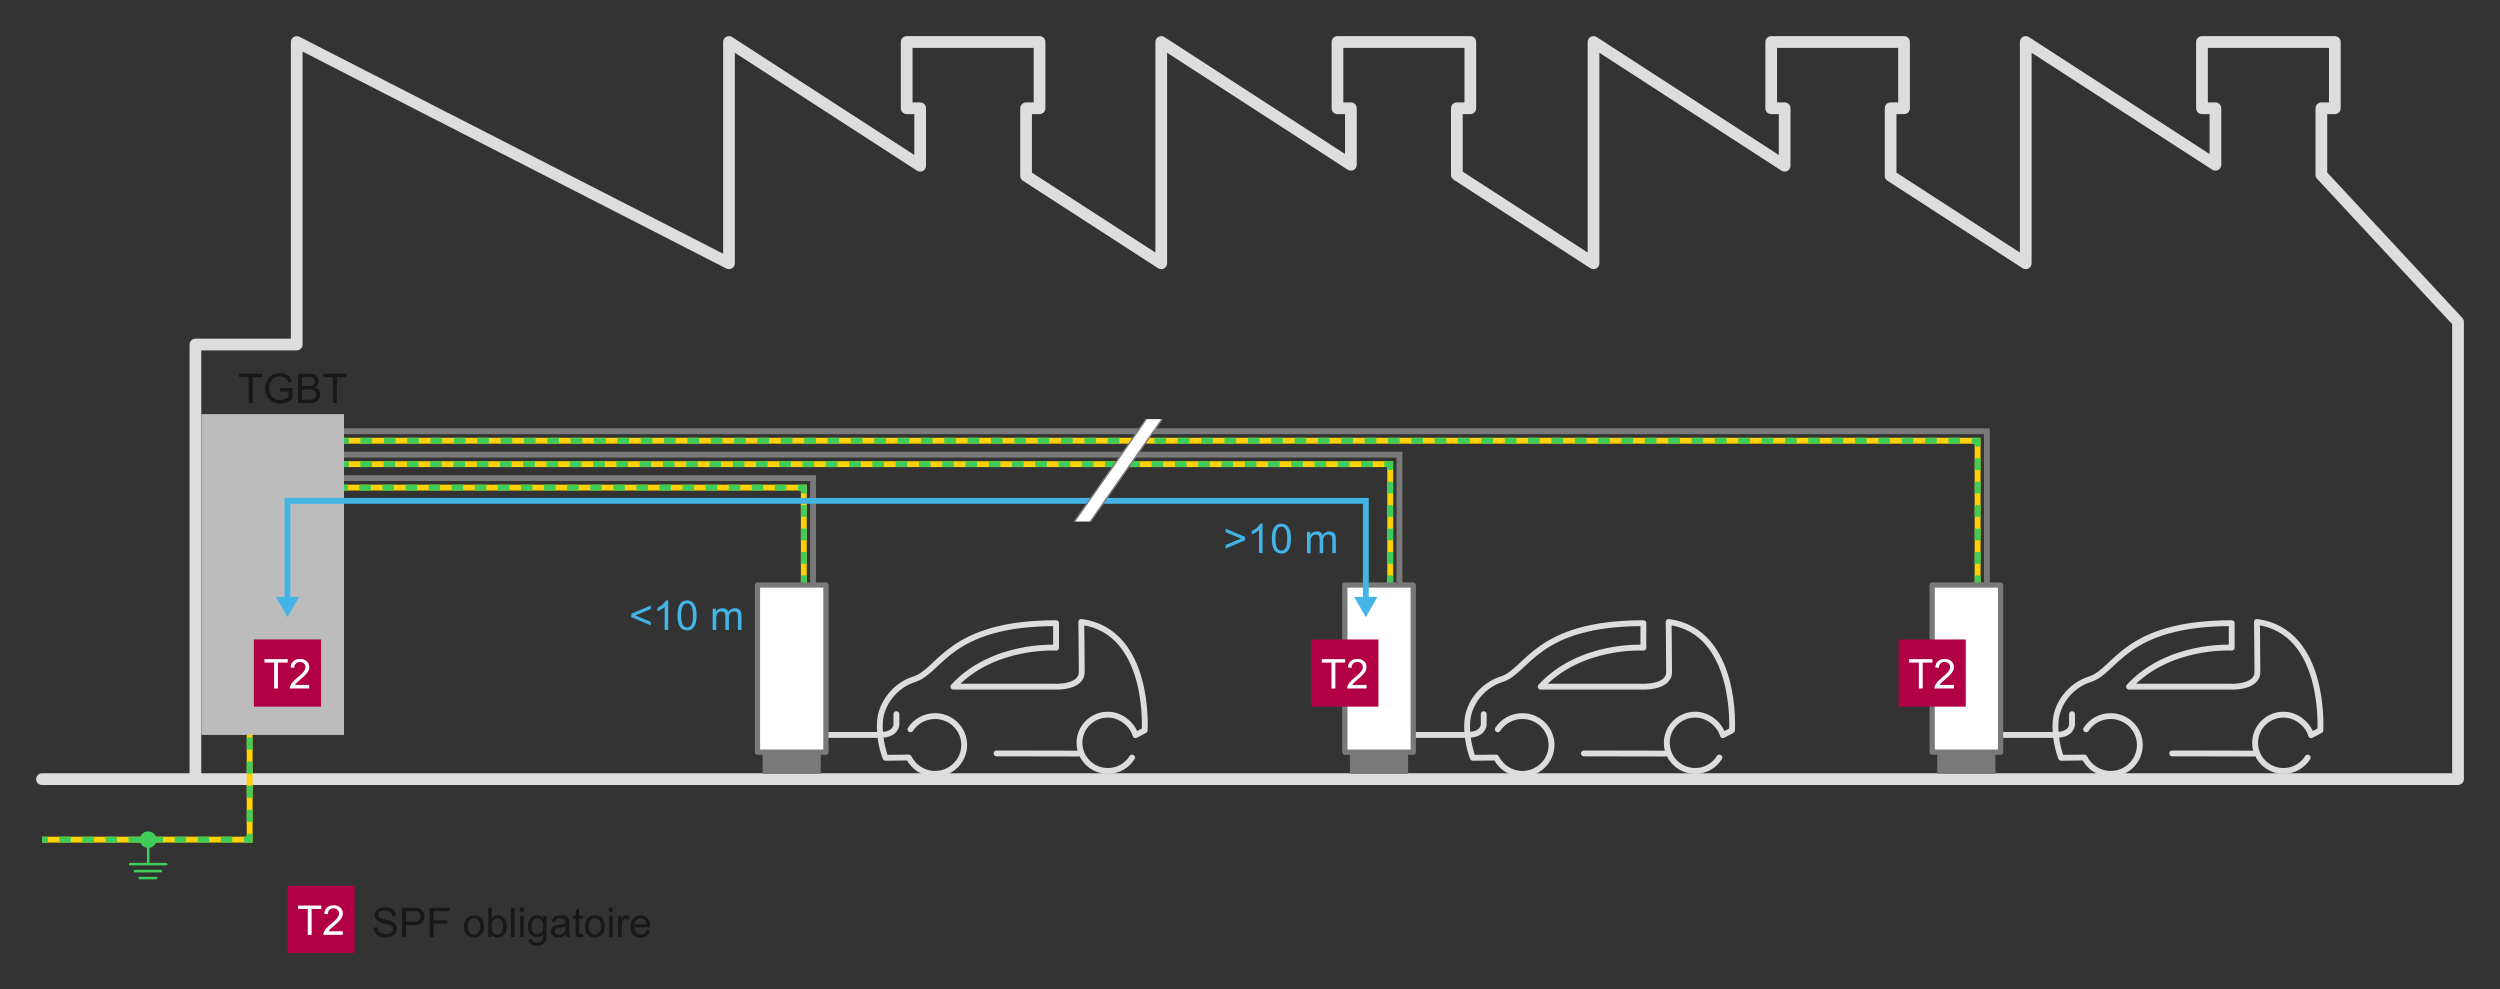 <?xml version="1.0" encoding="utf-8"?>
<!-- Generator: Adobe Illustrator 25.2.1, SVG Export Plug-In . SVG Version: 6.00 Build 0)  -->
<svg version="1.1" id="contenu" xmlns="http://www.w3.org/2000/svg" xmlns:xlink="http://www.w3.org/1999/xlink" x="0px" y="0px"
	 width="759.03px" height="300.32px" viewBox="0 0 759.03 300.32" style="enable-background:new 0 0 759.03 300.32;"
	 xml:space="preserve">
<rect x="0" y="0" width="759.03" height="300.32" fill="#333333" stroke="none"/>
<style type="text/css">
	.st0{fill:none;stroke:#DDDDDE;stroke-width:1.778;stroke-linecap:round;stroke-linejoin:round;stroke-miterlimit:3.864;}
	.st1{fill:none;stroke:#DDDDDE;stroke-width:3.556;stroke-linecap:round;stroke-linejoin:round;stroke-miterlimit:10;}
	.st2{fill:#79797A;}
	.st3{fill:#1A171B;}
	.st4{fill:none;stroke:#79797A;stroke-width:1.778;stroke-miterlimit:10;}
	.st5{fill:none;stroke:#FFD106;stroke-width:1.778;stroke-miterlimit:10;}
	.st6{fill:none;stroke:#3DCD58;stroke-width:1.778;stroke-miterlimit:10;}
	.st7{fill:none;stroke:#3DCD58;stroke-width:1.778;stroke-miterlimit:10;stroke-dasharray:3.557,3.557;}
	.st8{fill:none;stroke:#3DCD58;stroke-width:1.778;stroke-miterlimit:10;stroke-dasharray:3.545,3.545;}
	.st9{fill:none;stroke:#3DCD58;stroke-width:1.778;stroke-miterlimit:10;stroke-dasharray:3.558,3.558;}
	.st10{fill:none;stroke:#3DCD58;stroke-width:1.778;stroke-miterlimit:10;stroke-dasharray:3.533,3.533;}
	.st11{fill:none;stroke:#3DCD58;stroke-width:1.778;stroke-miterlimit:10;stroke-dasharray:3.558,3.558;}
	.st12{fill:none;stroke:#3DCD58;stroke-width:1.778;stroke-miterlimit:10;stroke-dasharray:3.504,3.504;}
	.st13{fill:none;stroke:#3DCD58;stroke-width:1.778;stroke-miterlimit:10;stroke-dasharray:3.652,3.652;}
	.st14{fill:none;stroke:#3DCD58;stroke-width:1.778;stroke-miterlimit:10;stroke-dasharray:3.5,3.5;}
	.st15{fill:#42B4E6;}
	.st16{fill:#3DCD58;}
	.st17{fill:#BCBCBC;}
	.st18{fill:#FFFFFF;stroke:#79797A;stroke-width:1.6;stroke-linecap:round;stroke-linejoin:round;stroke-miterlimit:3.864;}
	.st19{fill:none;stroke:#42B4E6;stroke-width:1.778;stroke-miterlimit:10;}
	.st20{fill:#B10043;}
	.st21{fill:#FFFFFF;}
	.st22{fill:none;stroke:#79797A;stroke-width:0.444;stroke-miterlimit:10;}
</style>
<g>
	<g>
		<path class="st0" d="M684.33,228.8l-24.83-0.05 M700.65,230c-1.52,2.44-4.23,4.07-7.34,4.07c-4.77,0-8.63-3.83-8.63-8.55
			c0-4.72,3.86-8.55,8.63-8.55c3.82,0,7.36,2.84,8.4,6.24l2.77-1.48c0,0,1.88-30.06-19.25-32.91c0,0,0.14,8.95,0.14,15.22
			c0,5-8.71,4.44-8.71,4.44h-30.26c12.04-13.03,31.17-11.84,31.17-11.84v-7.44c-32.74,0-35.03,14.52-43.04,17.02
			c-5.8,1.81-10.03,7.28-10.42,12.81c-0.42,5.98,1.69,11.05,1.69,11.05l7.04-0.09c1.53,2.94,4.47,4.96,7.98,4.96
			c4.89,0,8.86-3.93,8.86-8.77c0-4.85-3.97-8.77-8.86-8.77c-3.12,0-5.87,1.6-7.45,4.02"/>
	</g>
	<g>
		<path class="st0" d="M629.09,216.83v3.15c0,0,0,3.15-5.05,3.15h-21.02c0,0-5.73,0-5.73-5.73v-22.72"/>
	</g>
</g>
<g>
	<g>
		<path class="st0" d="M505.72,228.8l-24.83-0.05 M522.03,230c-1.52,2.44-4.23,4.07-7.34,4.07c-4.77,0-8.63-3.83-8.63-8.55
			c0-4.72,3.86-8.55,8.63-8.55c3.82,0,7.36,2.84,8.4,6.24l2.77-1.48c0,0,1.88-30.06-19.25-32.91c0,0,0.14,8.95,0.14,15.22
			c0,5-8.71,4.44-8.71,4.44h-30.26c12.04-13.03,31.17-11.84,31.17-11.84v-7.44c-32.74,0-35.03,14.52-43.04,17.02
			c-5.8,1.81-10.03,7.28-10.42,12.81c-0.42,5.98,1.69,11.05,1.69,11.05l7.04-0.09c1.53,2.94,4.47,4.96,7.98,4.96
			c4.89,0,8.86-3.93,8.86-8.77c0-4.85-3.97-8.77-8.86-8.77c-3.12,0-5.87,1.6-7.45,4.02"/>
	</g>
	<g>
		<path class="st0" d="M450.48,216.83v3.15c0,0,0,3.15-5.05,3.15h-21.02c0,0-5.73,0-5.73-5.73v-22.72"/>
	</g>
</g>
<g>
	<g>
		<path class="st0" d="M327.4,228.8l-24.83-0.05 M343.71,230c-1.52,2.44-4.23,4.07-7.34,4.07c-4.77,0-8.63-3.83-8.63-8.55
			c0-4.72,3.86-8.55,8.63-8.55c3.82,0,7.36,2.84,8.4,6.24l2.77-1.48c0,0,1.88-30.06-19.25-32.91c0,0,0.14,8.95,0.14,15.22
			c0,5-8.71,4.44-8.71,4.44h-30.26c12.04-13.03,31.17-11.84,31.17-11.84v-7.44c-32.74,0-35.03,14.52-43.04,17.02
			c-5.8,1.81-10.03,7.28-10.42,12.81c-0.42,5.98,1.69,11.05,1.69,11.05l7.04-0.09c1.53,2.94,4.47,4.96,7.98,4.96
			c4.89,0,8.86-3.93,8.86-8.77c0-4.85-3.97-8.77-8.86-8.77c-3.12,0-5.87,1.6-7.45,4.02"/>
	</g>
	<g>
		<path class="st0" d="M272.16,216.83v3.15c0,0,0,3.15-5.05,3.15h-21.02c0,0-5.73,0-5.73-5.73v-22.72"/>
	</g>
</g>
<polyline class="st1" points="746.28,236.05 746.28,97.72 704.8,53.08 704.8,41.18 704.8,32.87 708.88,32.87 708.88,12.75 
	704.8,12.75 672.63,12.75 668.55,12.75 668.55,32.87 672.63,32.87 672.63,50.03 615.04,12.75 615.04,27.43 615.04,38.55 
	615.04,79.94 574.01,53.38 574.01,41.18 574.01,32.87 578.09,32.87 578.09,12.75 574.01,12.75 541.84,12.75 537.76,12.75 
	537.76,32.87 541.84,32.87 541.84,50.32 483.81,12.75 483.81,27.43 483.81,38.55 483.81,79.94 442.32,53.08 442.32,41.18 
	442.32,32.87 446.41,32.87 446.41,12.75 442.32,12.75 410.15,12.75 406.07,12.75 406.07,32.87 410.15,32.87 410.15,50.03 
	352.57,12.75 352.57,27.43 352.57,38.55 352.57,79.94 311.53,53.38 311.53,41.18 311.53,32.87 315.62,32.87 315.62,12.75 
	311.53,12.75 279.37,12.75 275.28,12.75 275.28,32.87 279.37,32.87 279.37,50.32 221.33,12.75 221.33,27.43 221.33,38.55 
	221.33,79.94 90.09,12.75 90.09,27.43 90.09,38.55 90.09,104.61 89.49,104.61 78.97,104.61 74.41,104.61 63.9,104.61 59.33,104.61 
	59.33,109.17 59.33,119.51 59.33,196.99 59.33,236.05 "/>
<line class="st1" x1="12.75" y1="236.55" x2="746.28" y2="236.55"/>
<g>
	<g>
		<rect x="231.53" y="228.39" class="st2" width="17.67" height="6.56"/>
	</g>
</g>
<g>
	<g>
		<rect x="409.85" y="228.39" class="st2" width="17.67" height="6.56"/>
	</g>
</g>
<g>
	<g>
		<rect x="588.17" y="228.39" class="st2" width="17.67" height="6.56"/>
	</g>
</g>
<g>
	<g>
		<g>
			<path class="st3" d="M113.4,281.64l1.11-0.1c0.05,0.45,0.18,0.81,0.37,1.1s0.49,0.52,0.9,0.69c0.4,0.18,0.86,0.26,1.37,0.26
				c0.45,0,0.85-0.07,1.19-0.2s0.6-0.32,0.77-0.55s0.25-0.49,0.25-0.76c0-0.28-0.08-0.52-0.24-0.73c-0.16-0.21-0.43-0.38-0.8-0.53
				c-0.24-0.09-0.77-0.24-1.59-0.43c-0.82-0.2-1.39-0.38-1.72-0.56c-0.43-0.22-0.74-0.5-0.95-0.83c-0.21-0.33-0.31-0.7-0.31-1.11
				c0-0.45,0.13-0.87,0.38-1.26c0.25-0.39,0.63-0.69,1.12-0.89c0.49-0.2,1.03-0.3,1.63-0.3c0.66,0,1.24,0.11,1.75,0.32
				c0.5,0.21,0.89,0.53,1.16,0.94c0.27,0.41,0.42,0.88,0.44,1.4l-1.13,0.08c-0.06-0.56-0.27-0.99-0.62-1.28
				c-0.35-0.29-0.87-0.43-1.55-0.43c-0.71,0-1.23,0.13-1.56,0.39c-0.33,0.26-0.49,0.58-0.49,0.94c0,0.32,0.12,0.58,0.35,0.79
				c0.23,0.21,0.82,0.42,1.78,0.63c0.96,0.22,1.62,0.41,1.97,0.57c0.52,0.24,0.9,0.54,1.15,0.91c0.25,0.37,0.37,0.79,0.37,1.27
				c0,0.47-0.14,0.92-0.41,1.34s-0.66,0.75-1.17,0.98s-1.08,0.35-1.72,0.35c-0.81,0-1.48-0.12-2.03-0.35
				c-0.54-0.23-0.97-0.59-1.28-1.06C113.58,282.77,113.41,282.23,113.4,281.64z"/>
			<path class="st3" d="M122.1,284.5v-8.91h3.36c0.59,0,1.04,0.03,1.35,0.09c0.44,0.07,0.8,0.21,1.1,0.42
				c0.3,0.2,0.53,0.49,0.71,0.86s0.27,0.77,0.27,1.22c0,0.76-0.24,1.4-0.72,1.92c-0.48,0.52-1.35,0.79-2.61,0.79h-2.29v3.62H122.1z
				 M123.28,279.83h2.3c0.76,0,1.3-0.14,1.62-0.43c0.32-0.28,0.48-0.68,0.48-1.2c0-0.37-0.09-0.69-0.28-0.96
				c-0.19-0.27-0.44-0.44-0.74-0.53c-0.2-0.05-0.57-0.08-1.1-0.08h-2.28V279.83z"/>
			<path class="st3" d="M130.46,284.5v-8.91h6.01v1.05h-4.83v2.76h4.18v1.05h-4.18v4.05H130.46z"/>
			<path class="st3" d="M140.91,281.27c0-1.19,0.33-2.08,1-2.66c0.56-0.48,1.23-0.72,2.03-0.72c0.89,0,1.61,0.29,2.18,0.87
				c0.56,0.58,0.84,1.38,0.84,2.41c0,0.83-0.12,1.48-0.37,1.96s-0.61,0.85-1.09,1.11c-0.48,0.26-1,0.4-1.56,0.4
				c-0.9,0-1.63-0.29-2.19-0.87C141.19,283.2,140.91,282.36,140.91,281.27z M142.03,281.27c0,0.83,0.18,1.45,0.54,1.86
				s0.81,0.62,1.36,0.62c0.54,0,0.99-0.21,1.35-0.62c0.36-0.41,0.54-1.04,0.54-1.89c0-0.8-0.18-1.4-0.54-1.81
				c-0.36-0.41-0.81-0.62-1.35-0.62c-0.55,0-1,0.2-1.36,0.61C142.22,279.83,142.03,280.45,142.03,281.27z"/>
			<path class="st3" d="M149.25,284.5h-1.01v-8.91h1.09v3.18c0.46-0.58,1.05-0.87,1.77-0.87c0.4,0,0.77,0.08,1.13,0.24
				s0.65,0.38,0.88,0.67c0.23,0.29,0.41,0.64,0.54,1.05c0.13,0.41,0.19,0.85,0.19,1.31c0,1.11-0.27,1.96-0.82,2.56
				c-0.55,0.6-1.2,0.91-1.97,0.91c-0.76,0-1.36-0.32-1.79-0.95V284.5z M149.24,281.23c0,0.77,0.11,1.33,0.32,1.68
				c0.34,0.56,0.81,0.84,1.4,0.84c0.48,0,0.89-0.21,1.24-0.62c0.35-0.42,0.52-1.03,0.52-1.86c0-0.84-0.17-1.46-0.5-1.87
				c-0.33-0.4-0.74-0.6-1.21-0.6c-0.48,0-0.89,0.21-1.24,0.62C149.41,279.84,149.24,280.44,149.24,281.23z"/>
			<path class="st3" d="M155.13,284.5v-8.91h1.09v8.91H155.13z"/>
			<path class="st3" d="M157.93,276.85v-1.26h1.09v1.26H157.93z M157.93,284.5v-6.45h1.09v6.45H157.93z"/>
			<path class="st3" d="M160.49,285.04l1.06,0.16c0.04,0.33,0.17,0.57,0.37,0.72c0.27,0.2,0.64,0.3,1.11,0.3
				c0.51,0,0.9-0.1,1.17-0.3s0.46-0.49,0.56-0.85c0.06-0.22,0.08-0.69,0.08-1.4c-0.48,0.56-1.07,0.84-1.79,0.84
				c-0.89,0-1.57-0.32-2.06-0.96c-0.49-0.64-0.73-1.41-0.73-2.3c0-0.62,0.11-1.18,0.33-1.7c0.22-0.52,0.55-0.92,0.97-1.21
				c0.42-0.28,0.92-0.43,1.49-0.43c0.76,0,1.39,0.31,1.88,0.92v-0.78h1.01v5.58c0,1-0.1,1.72-0.31,2.14
				c-0.2,0.42-0.53,0.75-0.97,0.99c-0.44,0.24-0.99,0.36-1.64,0.36c-0.77,0-1.39-0.17-1.87-0.52
				C160.7,286.25,160.47,285.73,160.49,285.04z M161.39,281.16c0,0.85,0.17,1.46,0.5,1.85c0.34,0.39,0.76,0.58,1.26,0.58
				c0.5,0,0.92-0.19,1.26-0.58c0.34-0.39,0.51-0.99,0.51-1.82c0-0.79-0.18-1.39-0.53-1.79c-0.35-0.4-0.77-0.6-1.27-0.6
				c-0.49,0-0.9,0.2-1.24,0.59S161.39,280.38,161.39,281.16z"/>
			<path class="st3" d="M171.82,283.7c-0.41,0.34-0.79,0.59-1.17,0.73c-0.37,0.14-0.78,0.21-1.21,0.21c-0.71,0-1.25-0.17-1.63-0.52
				c-0.38-0.35-0.57-0.79-0.57-1.33c0-0.32,0.07-0.6,0.22-0.87c0.14-0.26,0.33-0.47,0.56-0.63c0.23-0.16,0.5-0.28,0.79-0.36
				c0.21-0.06,0.54-0.11,0.97-0.16c0.88-0.11,1.53-0.23,1.95-0.38c0-0.15,0.01-0.24,0.01-0.29c0-0.45-0.1-0.76-0.31-0.94
				c-0.28-0.25-0.69-0.37-1.25-0.37c-0.51,0-0.89,0.09-1.14,0.27c-0.25,0.18-0.43,0.5-0.54,0.96l-1.07-0.15
				c0.1-0.46,0.26-0.83,0.48-1.11c0.22-0.28,0.54-0.5,0.97-0.65c0.42-0.15,0.91-0.23,1.46-0.23c0.55,0,1,0.06,1.34,0.19
				c0.34,0.13,0.6,0.29,0.76,0.49c0.16,0.2,0.28,0.44,0.34,0.74c0.04,0.19,0.05,0.52,0.05,1.01v1.46c0,1.02,0.02,1.66,0.07,1.93
				c0.05,0.27,0.14,0.53,0.28,0.77h-1.14C171.93,284.27,171.85,284.01,171.82,283.7z M171.73,281.26c-0.4,0.16-0.99,0.3-1.79,0.41
				c-0.45,0.06-0.77,0.14-0.95,0.22c-0.19,0.08-0.33,0.2-0.43,0.36c-0.1,0.16-0.15,0.33-0.15,0.52c0,0.29,0.11,0.53,0.33,0.73
				c0.22,0.19,0.54,0.29,0.97,0.29c0.42,0,0.8-0.09,1.12-0.28c0.33-0.18,0.57-0.44,0.72-0.76c0.12-0.25,0.18-0.61,0.18-1.09V281.26z
				"/>
			<path class="st3" d="M176.92,283.52l0.16,0.97c-0.31,0.06-0.58,0.1-0.83,0.1c-0.4,0-0.71-0.06-0.92-0.19
				c-0.22-0.13-0.37-0.29-0.46-0.5c-0.09-0.2-0.13-0.63-0.13-1.29v-3.71h-0.8v-0.85h0.8v-1.6l1.09-0.66v2.25h1.1v0.85h-1.1v3.77
				c0,0.31,0.02,0.51,0.06,0.6c0.04,0.09,0.1,0.16,0.19,0.21c0.09,0.05,0.21,0.08,0.37,0.08
				C176.56,283.57,176.72,283.55,176.92,283.52z"/>
			<path class="st3" d="M177.58,281.27c0-1.19,0.33-2.08,1-2.66c0.56-0.48,1.23-0.72,2.03-0.72c0.89,0,1.61,0.29,2.18,0.87
				c0.56,0.58,0.84,1.38,0.84,2.41c0,0.83-0.12,1.48-0.37,1.96s-0.61,0.85-1.09,1.11c-0.48,0.26-1,0.4-1.56,0.4
				c-0.9,0-1.63-0.29-2.19-0.87C177.86,283.2,177.58,282.36,177.58,281.27z M178.71,281.27c0,0.83,0.18,1.45,0.54,1.86
				s0.81,0.62,1.36,0.62c0.54,0,0.99-0.21,1.35-0.62c0.36-0.41,0.54-1.04,0.54-1.89c0-0.8-0.18-1.4-0.54-1.81
				c-0.36-0.41-0.81-0.62-1.35-0.62c-0.55,0-1,0.2-1.36,0.61C178.89,279.83,178.71,280.45,178.71,281.27z"/>
			<path class="st3" d="M184.92,276.85v-1.26h1.09v1.26H184.92z M184.92,284.5v-6.45h1.09v6.45H184.92z"/>
			<path class="st3" d="M187.66,284.5v-6.45h0.98v0.98c0.25-0.46,0.48-0.76,0.7-0.91c0.21-0.15,0.45-0.22,0.7-0.22
				c0.37,0,0.74,0.12,1.12,0.35l-0.38,1.01c-0.27-0.16-0.53-0.24-0.8-0.24c-0.24,0-0.45,0.07-0.64,0.22
				c-0.19,0.14-0.33,0.34-0.41,0.6c-0.12,0.39-0.18,0.81-0.18,1.28v3.38H187.66z"/>
			<path class="st3" d="M196.24,282.42l1.13,0.14c-0.18,0.66-0.51,1.17-0.99,1.54c-0.48,0.36-1.1,0.55-1.85,0.55
				c-0.94,0-1.69-0.29-2.25-0.87c-0.55-0.58-0.83-1.4-0.83-2.45c0-1.09,0.28-1.93,0.84-2.53s1.28-0.9,2.18-0.9
				c0.86,0,1.57,0.29,2.11,0.88s0.82,1.41,0.82,2.48c0,0.06,0,0.16-0.01,0.29h-4.81c0.04,0.71,0.24,1.25,0.6,1.63
				c0.36,0.38,0.81,0.56,1.35,0.56c0.4,0,0.74-0.11,1.03-0.32C195.84,283.22,196.07,282.88,196.24,282.42z M192.64,280.65h3.6
				c-0.05-0.54-0.19-0.95-0.41-1.22c-0.35-0.42-0.8-0.63-1.35-0.63c-0.5,0-0.92,0.17-1.27,0.5S192.68,280.09,192.64,280.65z"/>
		</g>
	</g>
</g>
<g>
	<g>
		<g>
			<path class="st3" d="M75.53,122.37v-7.86H72.6v-1.05h7.06v1.05h-2.95v7.86H75.53z"/>
			<path class="st3" d="M85.03,118.87v-1.04l3.77-0.01v3.31c-0.58,0.46-1.18,0.81-1.79,1.04s-1.25,0.35-1.9,0.35
				c-0.88,0-1.67-0.19-2.38-0.56s-1.25-0.92-1.62-1.63c-0.36-0.71-0.55-1.5-0.55-2.38c0-0.87,0.18-1.68,0.54-2.43
				c0.36-0.75,0.88-1.31,1.56-1.67c0.68-0.36,1.46-0.55,2.35-0.55c0.64,0,1.23,0.1,1.75,0.31c0.52,0.21,0.93,0.5,1.22,0.87
				s0.52,0.86,0.67,1.46l-1.06,0.29c-0.13-0.45-0.3-0.81-0.5-1.07c-0.2-0.26-0.48-0.47-0.85-0.62c-0.37-0.16-0.78-0.23-1.23-0.23
				c-0.54,0-1,0.08-1.4,0.25s-0.71,0.38-0.95,0.65c-0.24,0.27-0.43,0.56-0.56,0.88c-0.23,0.55-0.34,1.15-0.34,1.79
				c0,0.79,0.14,1.46,0.41,1.99s0.67,0.93,1.19,1.19c0.52,0.26,1.08,0.39,1.66,0.39c0.51,0,1.01-0.1,1.5-0.29
				c0.49-0.2,0.85-0.41,1.11-0.63v-1.66H85.03z"/>
			<path class="st3" d="M90.5,122.37v-8.91h3.34c0.68,0,1.23,0.09,1.64,0.27s0.73,0.46,0.97,0.83c0.23,0.38,0.35,0.77,0.35,1.18
				c0,0.38-0.1,0.74-0.31,1.08c-0.21,0.34-0.52,0.61-0.94,0.81c0.54,0.16,0.95,0.43,1.24,0.81c0.29,0.38,0.43,0.83,0.43,1.35
				c0,0.42-0.09,0.81-0.26,1.16s-0.39,0.64-0.65,0.83c-0.26,0.19-0.58,0.34-0.98,0.44c-0.39,0.1-0.87,0.15-1.44,0.15H90.5z
				 M91.68,117.2h1.93c0.52,0,0.9-0.03,1.12-0.1c0.3-0.09,0.53-0.24,0.68-0.44c0.15-0.21,0.23-0.47,0.23-0.78
				c0-0.3-0.07-0.56-0.21-0.78c-0.14-0.22-0.34-0.38-0.61-0.46c-0.26-0.08-0.71-0.12-1.35-0.12h-1.78V117.2z M91.68,121.32h2.22
				c0.38,0,0.65-0.01,0.8-0.04c0.27-0.05,0.5-0.13,0.68-0.24c0.18-0.11,0.33-0.28,0.45-0.5c0.12-0.22,0.18-0.47,0.18-0.75
				c0-0.33-0.08-0.62-0.25-0.87c-0.17-0.25-0.41-0.42-0.71-0.52s-0.74-0.15-1.3-0.15h-2.06V121.32z"/>
			<path class="st3" d="M101.11,122.37v-7.86h-2.94v-1.05h7.06v1.05h-2.95v7.86H101.11z"/>
		</g>
	</g>
</g>
<g>
	<polyline class="st4" points="603.24,183.62 603.24,130.93 75.8,130.93 	"/>
</g>
<polyline class="st5" points="600.43,183.62 600.43,133.81 75.8,133.81 "/>
<g>
	<g>
		<g>
			<g>
				<line class="st6" x1="600.43" y1="183.62" x2="600.43" y2="181.84"/>
				<line class="st7" x1="600.43" y1="178.28" x2="600.43" y2="137.37"/>
				<polyline class="st6" points="600.43,135.59 600.43,133.81 598.66,133.81 				"/>
				<line class="st8" x1="595.11" y1="133.81" x2="79.35" y2="133.81"/>
				<line class="st6" x1="77.58" y1="133.81" x2="75.8" y2="133.81"/>
			</g>
		</g>
	</g>
</g>
<g>
	<polyline class="st4" points="424.89,183.62 424.89,138.04 75.8,138.04 	"/>
</g>
<polyline class="st5" points="422.09,183.62 422.09,140.92 75.8,140.92 "/>
<g>
	<g>
		<g>
			<g>
				<line class="st6" x1="422.09" y1="183.62" x2="422.09" y2="181.84"/>
				<line class="st9" x1="422.09" y1="178.28" x2="422.09" y2="144.48"/>
				<polyline class="st6" points="422.09,142.7 422.09,140.92 420.31,140.92 				"/>
				<line class="st10" x1="416.78" y1="140.92" x2="79.35" y2="140.92"/>
				<line class="st6" x1="77.58" y1="140.92" x2="75.8" y2="140.92"/>
			</g>
		</g>
	</g>
</g>
<g>
	<polyline class="st4" points="246.85,183.62 246.85,145.16 75.8,145.16 	"/>
</g>
<polyline class="st5" points="244.05,183.62 244.05,148.04 75.8,148.04 "/>
<g>
	<g>
		<g>
			<g>
				<line class="st6" x1="244.05" y1="183.62" x2="244.05" y2="181.84"/>
				<line class="st11" x1="244.05" y1="178.28" x2="244.05" y2="151.59"/>
				<polyline class="st6" points="244.05,149.81 244.05,148.04 242.27,148.04 				"/>
				<line class="st12" x1="238.76" y1="148.04" x2="79.33" y2="148.04"/>
				<line class="st6" x1="77.58" y1="148.04" x2="75.8" y2="148.04"/>
			</g>
		</g>
	</g>
</g>
<polyline class="st5" points="75.8,181.98 75.8,254.92 12.75,254.92 "/>
<g>
	<g>
		<line class="st6" x1="75.8" y1="181.98" x2="75.8" y2="183.76"/>
		<line class="st13" x1="75.8" y1="187.41" x2="75.8" y2="251.32"/>
		<polyline class="st6" points="75.8,253.15 75.8,254.92 74.02,254.92 		"/>
		<line class="st14" x1="70.52" y1="254.92" x2="16.27" y2="254.92"/>
		<line class="st6" x1="14.52" y1="254.92" x2="12.75" y2="254.92"/>
	</g>
</g>
<g>
	<path class="st15" d="M378.01,164.03l-5.9,2.52v-1.09l4.67-1.94l-4.67-1.92v-1.09l5.9,2.49V164.03z"/>
	<path class="st15" d="M383.34,167.92h-1.09v-6.97c-0.26,0.25-0.61,0.5-1.04,0.75c-0.43,0.25-0.81,0.44-1.15,0.57v-1.06
		c0.61-0.29,1.15-0.64,1.6-1.04c0.46-0.41,0.78-0.81,0.97-1.19h0.7V167.92z"/>
	<path class="st15" d="M386.14,163.53c0-1.05,0.11-1.9,0.33-2.54c0.22-0.64,0.54-1.14,0.97-1.49c0.43-0.35,0.97-0.52,1.61-0.52
		c0.48,0,0.9,0.1,1.26,0.29c0.36,0.19,0.66,0.47,0.89,0.83c0.23,0.36,0.42,0.8,0.55,1.32s0.2,1.22,0.2,2.11
		c0,1.04-0.11,1.89-0.32,2.53s-0.54,1.14-0.96,1.49c-0.43,0.35-0.97,0.53-1.62,0.53c-0.86,0-1.53-0.31-2.02-0.92
		C386.43,166.41,386.14,165.2,386.14,163.53z M387.26,163.53c0,1.46,0.17,2.44,0.51,2.92c0.34,0.48,0.76,0.73,1.27,0.73
		s0.92-0.24,1.27-0.73s0.51-1.46,0.51-2.92c0-1.47-0.17-2.44-0.51-2.92s-0.77-0.72-1.28-0.72c-0.5,0-0.9,0.21-1.2,0.64
		C387.45,161.06,387.26,162.07,387.26,163.53z"/>
	<path class="st15" d="M396.82,167.92v-6.45h0.98v0.91c0.2-0.32,0.47-0.57,0.81-0.76c0.34-0.19,0.72-0.29,1.15-0.29
		c0.48,0,0.87,0.1,1.18,0.3c0.31,0.2,0.52,0.48,0.65,0.83c0.51-0.75,1.17-1.13,1.99-1.13c0.64,0,1.13,0.18,1.48,0.53
		s0.52,0.9,0.52,1.64v4.43h-1.09v-4.06c0-0.44-0.04-0.75-0.11-0.94s-0.2-0.35-0.39-0.46c-0.19-0.12-0.41-0.18-0.66-0.18
		c-0.45,0-0.83,0.15-1.13,0.45s-0.45,0.78-0.45,1.45v3.75h-1.09v-4.19c0-0.49-0.09-0.85-0.27-1.09c-0.18-0.24-0.47-0.36-0.88-0.36
		c-0.31,0-0.59,0.08-0.85,0.24c-0.26,0.16-0.45,0.4-0.57,0.71c-0.12,0.31-0.18,0.76-0.18,1.35v3.35H396.82z"/>
</g>
<g>
	<path class="st15" d="M191.67,187.35v-1.02l5.9-2.49v1.09l-4.68,1.92l4.68,1.94v1.09L191.67,187.35z"/>
	<path class="st15" d="M202.89,191.24h-1.09v-6.97c-0.26,0.25-0.61,0.5-1.04,0.75c-0.43,0.25-0.81,0.44-1.15,0.57v-1.06
		c0.61-0.29,1.15-0.64,1.6-1.04c0.46-0.41,0.78-0.81,0.97-1.19h0.7V191.24z"/>
	<path class="st15" d="M205.69,186.85c0-1.05,0.11-1.9,0.33-2.54c0.22-0.64,0.54-1.14,0.97-1.49c0.43-0.35,0.97-0.52,1.61-0.52
		c0.48,0,0.9,0.1,1.26,0.29c0.36,0.19,0.66,0.47,0.89,0.83c0.23,0.36,0.42,0.8,0.55,1.32s0.2,1.22,0.2,2.11
		c0,1.04-0.11,1.89-0.32,2.53s-0.54,1.14-0.96,1.49c-0.43,0.35-0.97,0.53-1.62,0.53c-0.86,0-1.53-0.31-2.02-0.92
		C205.99,189.73,205.69,188.52,205.69,186.85z M206.82,186.85c0,1.46,0.17,2.44,0.51,2.92c0.34,0.48,0.76,0.73,1.27,0.73
		s0.92-0.24,1.27-0.73s0.51-1.46,0.51-2.92c0-1.47-0.17-2.44-0.51-2.92s-0.77-0.72-1.28-0.72c-0.5,0-0.9,0.21-1.2,0.64
		C207.01,184.38,206.82,185.39,206.82,186.85z"/>
	<path class="st15" d="M216.37,191.24v-6.45h0.98v0.91c0.2-0.32,0.47-0.57,0.81-0.76c0.34-0.19,0.72-0.29,1.15-0.29
		c0.48,0,0.87,0.1,1.18,0.3c0.31,0.2,0.52,0.48,0.65,0.83c0.51-0.75,1.17-1.13,1.99-1.13c0.64,0,1.13,0.18,1.48,0.53
		s0.52,0.9,0.52,1.64v4.43h-1.09v-4.06c0-0.44-0.04-0.75-0.11-0.94s-0.2-0.35-0.39-0.46c-0.19-0.12-0.41-0.18-0.66-0.18
		c-0.45,0-0.83,0.15-1.13,0.45s-0.45,0.78-0.45,1.45v3.75h-1.09v-4.19c0-0.49-0.09-0.85-0.27-1.09c-0.18-0.24-0.47-0.36-0.88-0.36
		c-0.31,0-0.59,0.08-0.85,0.24c-0.26,0.16-0.45,0.4-0.57,0.71c-0.12,0.31-0.18,0.76-0.18,1.35v3.35H216.37z"/>
</g>
<g>
	<circle class="st16" cx="44.98" cy="254.92" r="2.52"/>
	<g>
		<path class="st16" d="M50.48,261.97h-5.09c0-0.01,0-0.03,0-0.04v-5.66c0-0.22-0.18-0.39-0.39-0.39c-0.22,0-0.39,0.18-0.39,0.39
			v5.66c0,0.01,0,0.03,0,0.04h-5.12c-0.22,0-0.39,0.18-0.39,0.39s0.18,0.39,0.39,0.39h10.99c0.22,0,0.39-0.18,0.39-0.39
			S50.69,261.97,50.48,261.97"/>
		<path class="st16" d="M48.85,264.09h-7.88c-0.22,0-0.39,0.18-0.39,0.39c0,0.22,0.18,0.39,0.39,0.39h7.88
			c0.22,0,0.39-0.18,0.39-0.39C49.24,264.26,49.07,264.09,48.85,264.09"/>
		<path class="st16" d="M47.42,266.2H42.4c-0.22,0-0.39,0.18-0.39,0.39s0.18,0.39,0.39,0.39h5.02c0.22,0,0.39-0.18,0.39-0.39
			S47.64,266.2,47.42,266.2"/>
	</g>
</g>
<rect x="61.15" y="125.74" class="st17" width="43.29" height="97.39"/>
<rect x="229.98" y="177.63" class="st18" width="20.78" height="50.74"/>
<rect x="408.3" y="177.63" class="st18" width="20.78" height="50.74"/>
<path class="st18" d="M586.62,228.37h20.78v-50.74h-20.78V228.37z"/>
<g>
	<g>
		<polyline class="st19" points="87.28,182.25 87.28,152.06 414.68,152.06 414.68,182.25 		"/>
		<g>
			<polygon class="st15" points="90.82,181.22 87.28,187.36 83.73,181.22 			"/>
		</g>
		<g>
			<polygon class="st15" points="411.13,181.22 414.68,187.36 418.22,181.22 			"/>
		</g>
	</g>
</g>
<g>
	<rect x="77.08" y="194.15" class="st20" width="20.4" height="20.4"/>
	<g>
		<g>
			<path class="st21" d="M83.24,209.03v-7.86h-2.94v-1.05h7.06v1.05h-2.95v7.86H83.24z"/>
			<path class="st21" d="M93.88,207.98v1.05H88c-0.01-0.26,0.03-0.52,0.13-0.76c0.15-0.4,0.39-0.8,0.72-1.18
				c0.33-0.39,0.81-0.84,1.43-1.35c0.97-0.79,1.62-1.42,1.96-1.89s0.51-0.9,0.51-1.32c0-0.43-0.15-0.8-0.46-1.1
				c-0.31-0.3-0.71-0.45-1.21-0.45c-0.53,0-0.95,0.16-1.26,0.47s-0.48,0.75-0.48,1.31l-1.12-0.12c0.08-0.84,0.37-1.48,0.87-1.92
				s1.18-0.66,2.02-0.66c0.85,0,1.53,0.24,2.03,0.71c0.5,0.47,0.75,1.06,0.75,1.76c0,0.36-0.07,0.71-0.22,1.05
				c-0.15,0.34-0.39,0.71-0.73,1.09s-0.9,0.9-1.69,1.57c-0.66,0.55-1.08,0.92-1.26,1.12c-0.19,0.2-0.34,0.39-0.46,0.59H93.88z"/>
		</g>
	</g>
</g>
<g>
	<rect x="87.28" y="268.95" class="st20" width="20.4" height="20.4"/>
	<g>
		<g>
			<path class="st21" d="M93.44,283.84v-7.86h-2.94v-1.05h7.06v1.05h-2.95v7.86H93.44z"/>
			<path class="st21" d="M104.08,282.78v1.05H98.2c-0.01-0.26,0.03-0.52,0.13-0.76c0.15-0.4,0.39-0.8,0.72-1.18
				c0.33-0.39,0.81-0.84,1.43-1.35c0.97-0.79,1.62-1.42,1.96-1.89s0.51-0.9,0.51-1.32c0-0.43-0.15-0.8-0.46-1.1
				c-0.31-0.3-0.71-0.45-1.21-0.45c-0.53,0-0.95,0.16-1.26,0.47s-0.48,0.75-0.48,1.31l-1.12-0.12c0.08-0.84,0.37-1.48,0.87-1.92
				s1.18-0.66,2.02-0.66c0.85,0,1.53,0.24,2.03,0.71c0.5,0.47,0.75,1.06,0.75,1.76c0,0.36-0.07,0.71-0.22,1.05
				c-0.15,0.34-0.39,0.71-0.73,1.09s-0.9,0.9-1.69,1.57c-0.66,0.55-1.08,0.92-1.26,1.12c-0.19,0.2-0.34,0.39-0.46,0.59H104.08z"/>
		</g>
	</g>
</g>
<g>
	<rect x="398.1" y="194.15" class="st20" width="20.4" height="20.4"/>
	<g>
		<g>
			<path class="st21" d="M404.26,209.03v-7.86h-2.94v-1.05h7.06v1.05h-2.95v7.86H404.26z"/>
			<path class="st21" d="M414.9,207.98v1.05h-5.89c-0.01-0.26,0.03-0.52,0.13-0.76c0.15-0.4,0.39-0.8,0.72-1.18
				c0.33-0.39,0.81-0.84,1.43-1.35c0.97-0.79,1.62-1.42,1.96-1.89s0.51-0.9,0.51-1.32c0-0.43-0.15-0.8-0.46-1.1
				c-0.31-0.3-0.71-0.45-1.21-0.45c-0.53,0-0.95,0.16-1.26,0.47s-0.48,0.75-0.48,1.31l-1.12-0.12c0.08-0.84,0.37-1.48,0.87-1.92
				s1.18-0.66,2.02-0.66c0.85,0,1.53,0.24,2.03,0.71c0.5,0.47,0.75,1.06,0.75,1.76c0,0.36-0.07,0.71-0.22,1.05
				c-0.15,0.34-0.39,0.71-0.73,1.09s-0.9,0.9-1.69,1.57c-0.66,0.55-1.08,0.92-1.26,1.12c-0.19,0.2-0.34,0.39-0.46,0.59H414.9z"/>
		</g>
	</g>
</g>
<g>
	<rect x="576.42" y="194.15" class="st20" width="20.4" height="20.4"/>
	<g>
		<g>
			<path class="st21" d="M582.58,209.03v-7.86h-2.94v-1.05h7.06v1.05h-2.95v7.86H582.58z"/>
			<path class="st21" d="M593.22,207.98v1.05h-5.89c-0.01-0.26,0.03-0.52,0.13-0.76c0.15-0.4,0.39-0.8,0.72-1.18
				c0.33-0.39,0.81-0.84,1.43-1.35c0.97-0.79,1.62-1.42,1.96-1.89s0.51-0.9,0.51-1.32c0-0.43-0.15-0.8-0.46-1.1
				c-0.31-0.3-0.71-0.45-1.21-0.45c-0.53,0-0.95,0.16-1.26,0.47s-0.48,0.75-0.48,1.31l-1.12-0.12c0.08-0.84,0.37-1.48,0.87-1.92
				s1.18-0.66,2.02-0.66c0.85,0,1.53,0.24,2.03,0.71c0.5,0.47,0.75,1.06,0.75,1.76c0,0.36-0.07,0.71-0.22,1.05
				c-0.15,0.34-0.39,0.71-0.73,1.09s-0.9,0.9-1.69,1.57c-0.66,0.55-1.08,0.92-1.26,1.12c-0.19,0.2-0.34,0.39-0.46,0.59H593.22z"/>
		</g>
	</g>
</g>
<g>
	<polygon class="st21" points="331.06,158.35 326.21,158.35 347.99,127.26 352.83,127.26 	"/>
	<line class="st22" x1="347.99" y1="127.26" x2="326.21" y2="158.35"/>
	<line class="st22" x1="352.83" y1="127.26" x2="331.06" y2="158.35"/>
</g>
<g>
</g>
<g>
</g>
<g>
</g>
<g>
</g>
<g>
</g>
<g>
</g>
<g>
</g>
<g>
</g>
</svg>
